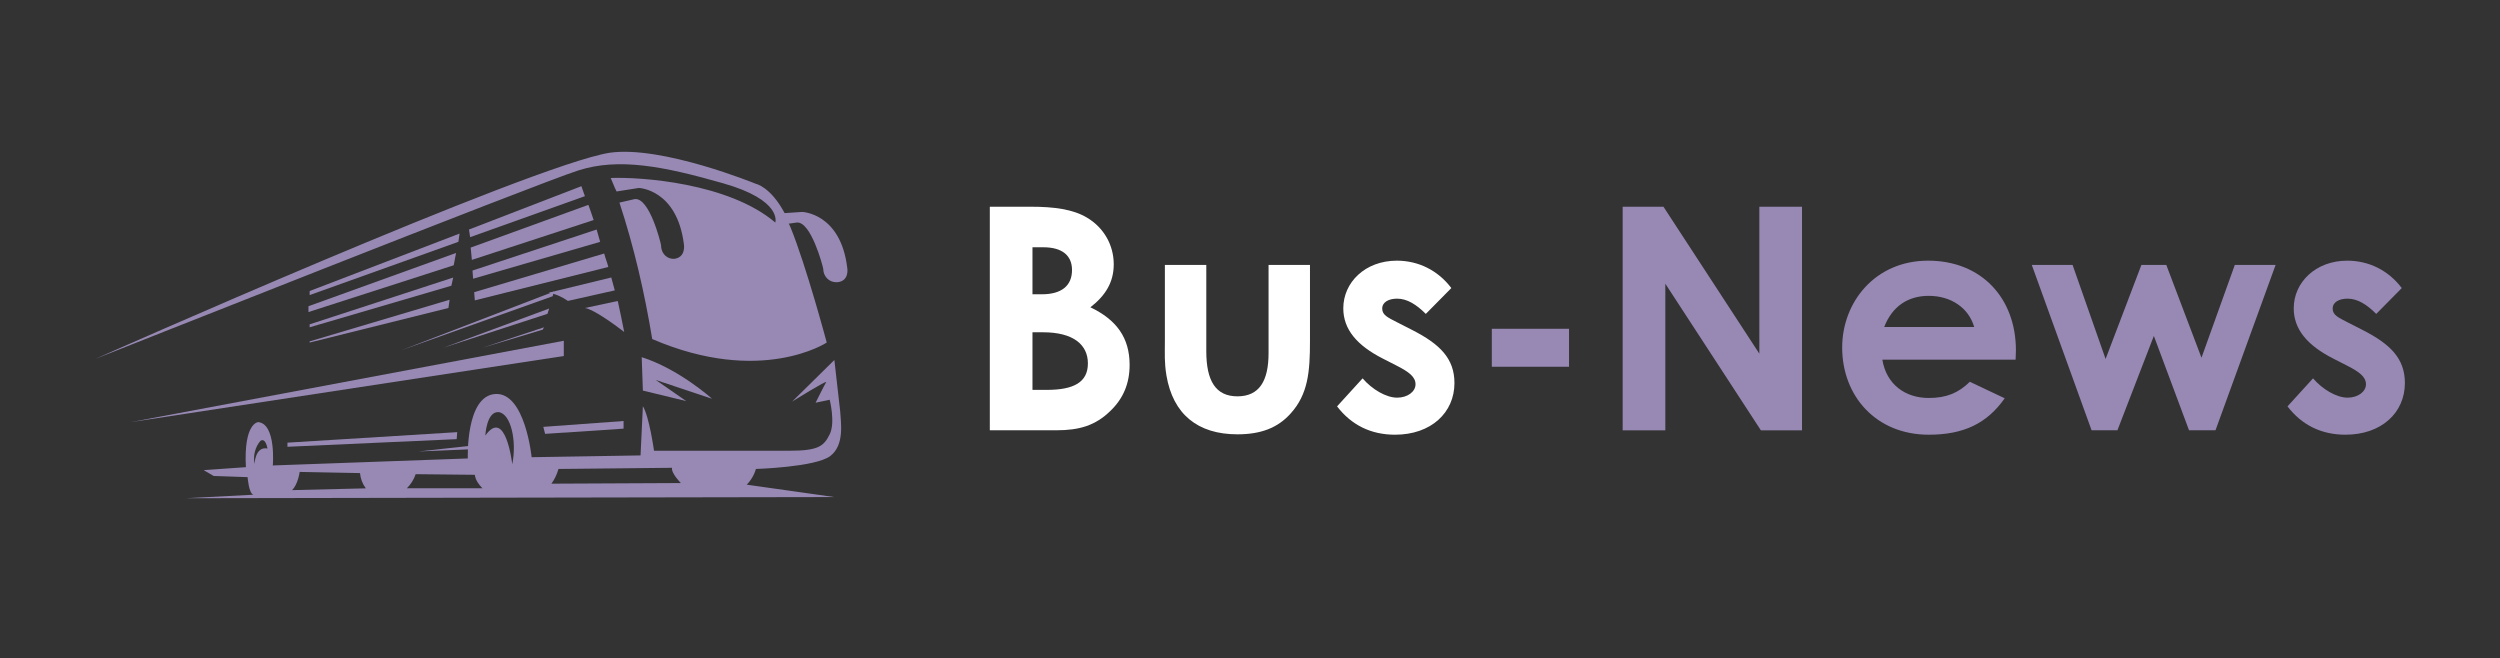 <?xml version="1.0" encoding="UTF-8" standalone="no"?>
<!DOCTYPE svg PUBLIC "-//W3C//DTD SVG 1.1//EN" "http://www.w3.org/Graphics/SVG/1.1/DTD/svg11.dtd">
<svg width="100%" height="100%" viewBox="0 0 262 69" version="1.1" xmlns="http://www.w3.org/2000/svg" xmlns:xlink="http://www.w3.org/1999/xlink" xml:space="preserve" xmlns:serif="http://www.serif.com/" style="fill-rule:evenodd;clip-rule:evenodd;stroke-linejoin:round;stroke-miterlimit:2;">
    <rect x="0" y="0" width="262" height="69" fill="#333333" stroke="none"/>
    <g transform="matrix(1,0,0,1,-1145.31,-3.9)">
        <g transform="matrix(2.235,0,0,0.88,0,0)">
            <g id="bus">
                <g transform="matrix(0.345,0,0,1.02,449.001,-72.048)">
                    <rect x="184" y="75" width="340" height="76" style="fill:none;"/>
                </g>
                <g transform="matrix(0.365,0,0,0.927,511.424,-137.869)">
                    <g transform="matrix(1,0,0,1,14,171.284)">
                        <path d="M84.24,44.43L84.47,44.73C85.15,44.13 85.67,43.3 85.9,42.47C85.9,42.47 93.57,42.24 95.45,40.81C97.33,39.38 96.8,36.45 96.73,35.09C96.58,33.74 95.98,28.47 95.98,28.47L90.56,33.81C90.56,33.81 95.15,30.95 94.92,31.33C94.69,31.71 93.57,33.96 93.57,33.96L95.38,33.58C95.38,33.58 96.13,36.51 95.38,38.02C94.63,39.53 93.95,40.13 90.19,40.13L72.81,40.13C72.81,40.13 72.21,35.77 71.38,34.41L71.08,40.73L57.09,40.96C57.09,40.96 56.26,32.61 52.43,32.84C48.59,33.07 48.89,41.12 48.89,41.12L23.84,42.02C23.84,42.02 24.29,36.68 21.96,36.45C21.96,36.45 20.08,36.53 20.38,42.24L14.96,42.62L16.24,43.37L20.6,43.52C20.6,43.52 20.75,45.63 21.35,45.78L12.62,46.23L95.98,46.08L84.24,44.42L84.24,44.43ZM21.5,41.87C21.27,40.82 21.58,39.61 22.25,38.86C22.93,38.41 23.15,39.84 23.15,39.84C21.57,39.54 21.49,41.8 21.49,41.87L21.5,41.87ZM26.31,45.18C27.06,44.5 27.29,42.85 27.29,42.85L35.04,43C35.12,43.75 35.34,44.35 35.79,44.96L26.31,45.19L26.31,45.18ZM41.06,44.95C41.59,44.42 41.96,43.82 42.19,43.14L49.79,43.22C49.87,43.9 50.32,44.5 50.77,44.95L41.06,44.95ZM54.6,41.87C54.6,41.87 53.77,34.5 51.14,38.18C51.14,38.18 51.29,35.02 52.87,35.17C54.45,35.4 55.2,38.93 54.6,41.87ZM59.64,44.35C60.02,43.82 60.32,43.22 60.54,42.47L75.13,42.32C74.98,43 76.26,44.28 76.26,44.28L59.63,44.36L59.64,44.35Z" style="fill:rgb(151,137,180);fill-rule:nonzero;"/>
                    </g>
                    <g transform="matrix(1,0,0,1,14,171.284)">
                        <path d="M61.22,26L5.55,36.46L61.22,27.96L61.22,26Z" style="fill:rgb(151,137,180);fill-rule:nonzero;"/>
                    </g>
                    <g transform="matrix(1,0,0,1,14,171.284)">
                        <path d="M67.77,19.53C67.62,19 67.47,18.4 67.32,17.87L59.27,19.83C60.17,19.98 61,20.36 61.75,20.88L67.77,19.53Z" style="fill:rgb(151,137,180);fill-rule:nonzero;"/>
                    </g>
                    <g transform="matrix(1,0,0,1,14,171.284)">
                        <path d="M68.15,20.89L63.94,21.79C64.99,21.94 67.63,23.82 68.98,24.87C68.75,23.67 68.45,22.24 68.15,20.88L68.15,20.89Z" style="fill:rgb(151,137,180);fill-rule:nonzero;"/>
                    </g>
                    <g transform="matrix(1,0,0,1,14,171.284)">
                        <path d="M51.52,39.24L42.57,40.22L51.52,39.84L51.52,39.24Z" style="fill:rgb(151,137,180);fill-rule:nonzero;"/>
                    </g>
                    <g transform="matrix(1,0,0,1,14,171.284)">
                        <path d="M47.46,38.64L47.53,37.74L25.72,39.09L25.72,39.62L47.46,38.64Z" style="fill:rgb(151,137,180);fill-rule:nonzero;"/>
                    </g>
                    <g transform="matrix(1,0,0,1,14,171.284)">
                        <path d="M58.82,37.96L68.9,37.29L68.9,36.31L58.59,37.06L58.82,37.96Z" style="fill:rgb(151,137,180);fill-rule:nonzero;"/>
                    </g>
                    <g transform="matrix(1,0,0,1,14,171.284)">
                        <path d="M71.23,28.11L71.38,32.4L76.95,33.75L73.04,31.04L80.26,33.45C80.18,33.37 75.97,29.61 71.23,28.11Z" style="fill:rgb(151,137,180);fill-rule:nonzero;"/>
                    </g>
                    <g transform="matrix(1,0,0,1,14,171.284)">
                        <path d="M97.64,16.67C96.81,9.6 91.85,9.45 91.85,9.45L89.59,9.6C87.78,6.21 85.9,5.84 85.9,5.84C85.9,5.84 73.79,0.87 67.09,1.85C56.86,3.51 1.04,28.33 1.04,28.33C1.04,28.33 57.91,5.76 63.11,4.11C68.31,2.46 74.02,3.58 81.69,5.77C89.36,7.95 88.39,10.81 88.39,10.81C82.37,5.69 71.01,4.94 67.25,5.09C67.48,5.62 67.7,6.22 68,6.82L70.86,6.37C70.86,6.37 75.75,6.52 76.65,13.59C76.65,13.59 76.95,15.25 75.45,15.47C74.55,15.55 73.79,14.87 73.72,13.89L73.72,13.74C73.64,13.29 72.22,7.57 70.33,7.8L68.37,8.25C70.25,13.97 71.6,19.84 72.58,25.78C86.57,31.8 95,26.23 95,26.23C95,26.23 92.37,16.37 90.34,11.41C90.26,11.26 90.19,11.03 90.11,10.96L91.16,10.81C92.97,10.66 94.47,16.3 94.55,16.75C94.55,17.73 95.3,18.48 96.21,18.48L96.36,18.48C97.94,18.33 97.64,16.67 97.64,16.67Z" style="fill:rgb(151,137,180);fill-rule:nonzero;"/>
                    </g>
                    <g transform="matrix(1,0,0,1,14,171.284)">
                        <path d="M66.94,16.52C66.79,15.92 66.56,15.39 66.41,14.79L49.71,19.76L49.79,20.81L66.94,16.52Z" style="fill:rgb(151,137,180);fill-rule:nonzero;"/>
                    </g>
                    <g transform="matrix(1,0,0,1,14,171.284)">
                        <path d="M28.57,26.08L28.57,26.23L46.4,21.79L46.55,20.73L28.57,26.08Z" style="fill:rgb(151,137,180);fill-rule:nonzero;"/>
                    </g>
                    <g transform="matrix(1,0,0,1,14,171.284)">
                        <path d="M47.01,17.88L28.57,23.89L28.57,24.27L46.78,18.93L47.01,17.88Z" style="fill:rgb(151,137,180);fill-rule:nonzero;"/>
                    </g>
                    <g transform="matrix(1,0,0,1,14,171.284)">
                        <path d="M65.89,13.29C65.74,12.76 65.59,12.24 65.44,11.71L49.49,16.98L49.57,18.03L65.9,13.29L65.89,13.29Z" style="fill:rgb(151,137,180);fill-rule:nonzero;"/>
                    </g>
                    <g transform="matrix(1,0,0,1,14,171.284)">
                        <path d="M50.77,26.9L58.52,24.57L58.67,24.27L50.77,26.9Z" style="fill:rgb(151,137,180);fill-rule:nonzero;"/>
                    </g>
                    <g transform="matrix(1,0,0,1,14,171.284)">
                        <path d="M65.06,10.5C64.83,9.82 64.61,9.15 64.38,8.54L49.26,14.03L49.41,15.61L65.06,10.49L65.06,10.5Z" style="fill:rgb(151,137,180);fill-rule:nonzero;"/>
                    </g>
                    <g transform="matrix(1,0,0,1,14,171.284)">
                        <path d="M45.73,26.9L59.12,22.54L59.34,21.86L45.73,26.9Z" style="fill:rgb(151,137,180);fill-rule:nonzero;"/>
                    </g>
                    <g transform="matrix(1,0,0,1,14,171.284)">
                        <path d="M47.38,14.72L28.42,21.56L28.42,22.31L47.08,16.3L47.38,14.72Z" style="fill:rgb(151,137,180);fill-rule:nonzero;"/>
                    </g>
                    <g transform="matrix(1,0,0,1,14,171.284)">
                        <path d="M40.39,27.2L59.79,20.28L59.95,19.68L40.39,27.2Z" style="fill:rgb(151,137,180);fill-rule:nonzero;"/>
                    </g>
                    <g transform="matrix(1,0,0,1,14,171.284)">
                        <path d="M63.93,7.42C63.78,6.97 63.63,6.59 63.48,6.14L49.04,11.71L49.19,12.69L63.94,7.42L63.93,7.42Z" style="fill:rgb(151,137,180);fill-rule:nonzero;"/>
                    </g>
                    <g transform="matrix(1,0,0,1,14,171.284)">
                        <path d="M47.68,13.29L47.83,12.23L28.57,19.61L28.57,20.13L47.68,13.29Z" style="fill:rgb(151,137,180);fill-rule:nonzero;"/>
                    </g>
                    <g transform="matrix(1,0,0,1,14,171.284)">
                        <path d="M115.95,37.51L115.95,8.78L121.19,8.78C124.19,8.78 126.63,9.1 128.43,10.18C130.59,11.46 131.87,13.7 131.87,16.18C131.87,18.46 130.83,20.18 128.87,21.7C132.23,23.3 133.91,25.62 133.91,29.1C133.91,31.46 133.11,33.42 131.43,35.02C129.51,36.9 127.43,37.5 124.51,37.5L115.95,37.5L115.95,37.51ZM121.43,13.99L121.43,20.03L122.63,20.03C125.19,20.03 126.51,18.91 126.51,16.91C126.51,15.07 125.27,13.99 122.83,13.99L121.43,13.99ZM121.43,24.91L121.43,32.31L123.27,32.31C126.71,32.31 128.55,31.35 128.55,28.91C128.55,26.47 126.63,24.91 122.79,24.91L121.43,24.91Z" style="fill:white;fill-rule:nonzero;"/>
                    </g>
                    <g transform="matrix(1,0,0,1,14,171.284)">
                        <path d="M138.44,16.26L143.76,16.26L143.76,27.34C143.76,31.14 144.96,33.14 147.76,33.14C150.56,33.14 151.76,31.18 151.76,27.58L151.76,16.26L157.08,16.26L157.08,26.06C157.08,29.98 156.84,32.86 154.6,35.34C152.92,37.22 150.72,38.02 147.76,38.02C142.64,38.02 139.48,35.42 138.64,30.46C138.36,28.74 138.44,27.74 138.44,25.98L138.44,16.26Z" style="fill:white;fill-rule:nonzero;"/>
                    </g>
                    <g transform="matrix(1,0,0,1,14,171.284)">
                        <path d="M166.48,28.31C163.08,26.59 161.36,24.51 161.36,21.83C161.36,18.51 164.16,15.71 168.24,15.71C171,15.71 173.52,16.95 175.24,19.23L171.96,22.55C170.76,21.35 169.56,20.59 168.28,20.59C167.2,20.59 166.36,21.03 166.36,21.87C166.36,22.71 167.12,23.03 168.28,23.63L170.24,24.63C173.76,26.43 175.64,28.27 175.64,31.43C175.64,35.23 172.64,38.07 168,38.07C164.92,38.07 162.4,36.83 160.56,34.43L163.84,30.83C165.08,32.27 166.88,33.31 168.28,33.31C169.6,33.31 170.64,32.55 170.64,31.59C170.64,30.63 169.76,29.99 168.28,29.23L166.48,28.31Z" style="fill:white;fill-rule:nonzero;"/>
                    </g>
                    <g transform="matrix(1,0,0,1,14,171.284)">
                        <rect x="180.44" y="24.46" width="9.92" height="4.88" style="fill:rgb(151,137,180);fill-rule:nonzero;"/>
                    </g>
                    <g transform="matrix(1,0,0,1,14,171.284)">
                        <path d="M197.25,8.78L202.49,8.78L214.81,27.66L214.81,8.78L220.29,8.78L220.29,37.51L215.01,37.51L202.73,18.67L202.73,37.51L197.25,37.51L197.25,8.78Z" style="fill:rgb(151,137,180);fill-rule:nonzero;"/>
                    </g>
                    <g transform="matrix(1,0,0,1,14,171.284)">
                        <path d="M246.33,33.39C244.05,36.63 241.05,38.07 236.57,38.07C229.81,38.07 225.45,33.11 225.45,26.87C225.45,21.07 229.65,15.71 236.49,15.71C243.33,15.71 247.77,20.51 247.77,27.23C247.77,27.71 247.73,27.95 247.73,28.43L230.61,28.43C231.13,31.59 233.53,33.35 236.57,33.35C238.85,33.35 240.37,32.71 241.85,31.27L246.33,33.39ZM242.41,24.23C241.69,21.75 239.41,20.23 236.57,20.23C233.93,20.23 231.89,21.55 230.85,24.23L242.41,24.23Z" style="fill:rgb(151,137,180);fill-rule:nonzero;"/>
                    </g>
                    <g transform="matrix(1,0,0,1,14,171.284)">
                        <path d="M249.81,16.26L255.05,16.26L259.29,28.34L263.89,16.26L267.09,16.26L271.61,28.18L275.89,16.26L281.13,16.26L273.41,37.5L270.01,37.5L265.49,25.38L260.81,37.5L257.49,37.5L249.81,16.26Z" style="fill:rgb(151,137,180);fill-rule:nonzero;"/>
                    </g>
                    <g transform="matrix(1,0,0,1,14,171.284)">
                        <path d="M288.58,28.31C285.18,26.59 283.46,24.51 283.46,21.83C283.46,18.51 286.26,15.71 290.34,15.71C293.1,15.71 295.62,16.95 297.34,19.23L294.06,22.55C292.86,21.35 291.66,20.59 290.38,20.59C289.3,20.59 288.46,21.03 288.46,21.87C288.46,22.71 289.22,23.03 290.38,23.63L292.34,24.63C295.86,26.43 297.74,28.27 297.74,31.43C297.74,35.23 294.74,38.07 290.1,38.07C287.02,38.07 284.5,36.83 282.66,34.43L285.94,30.83C287.18,32.27 288.98,33.31 290.38,33.31C291.7,33.31 292.74,32.55 292.74,31.59C292.74,30.63 291.86,29.99 290.38,29.23L288.58,28.31Z" style="fill:rgb(151,137,180);fill-rule:nonzero;"/>
                    </g>
                </g>
            </g>
        </g>
    </g>
</svg>
